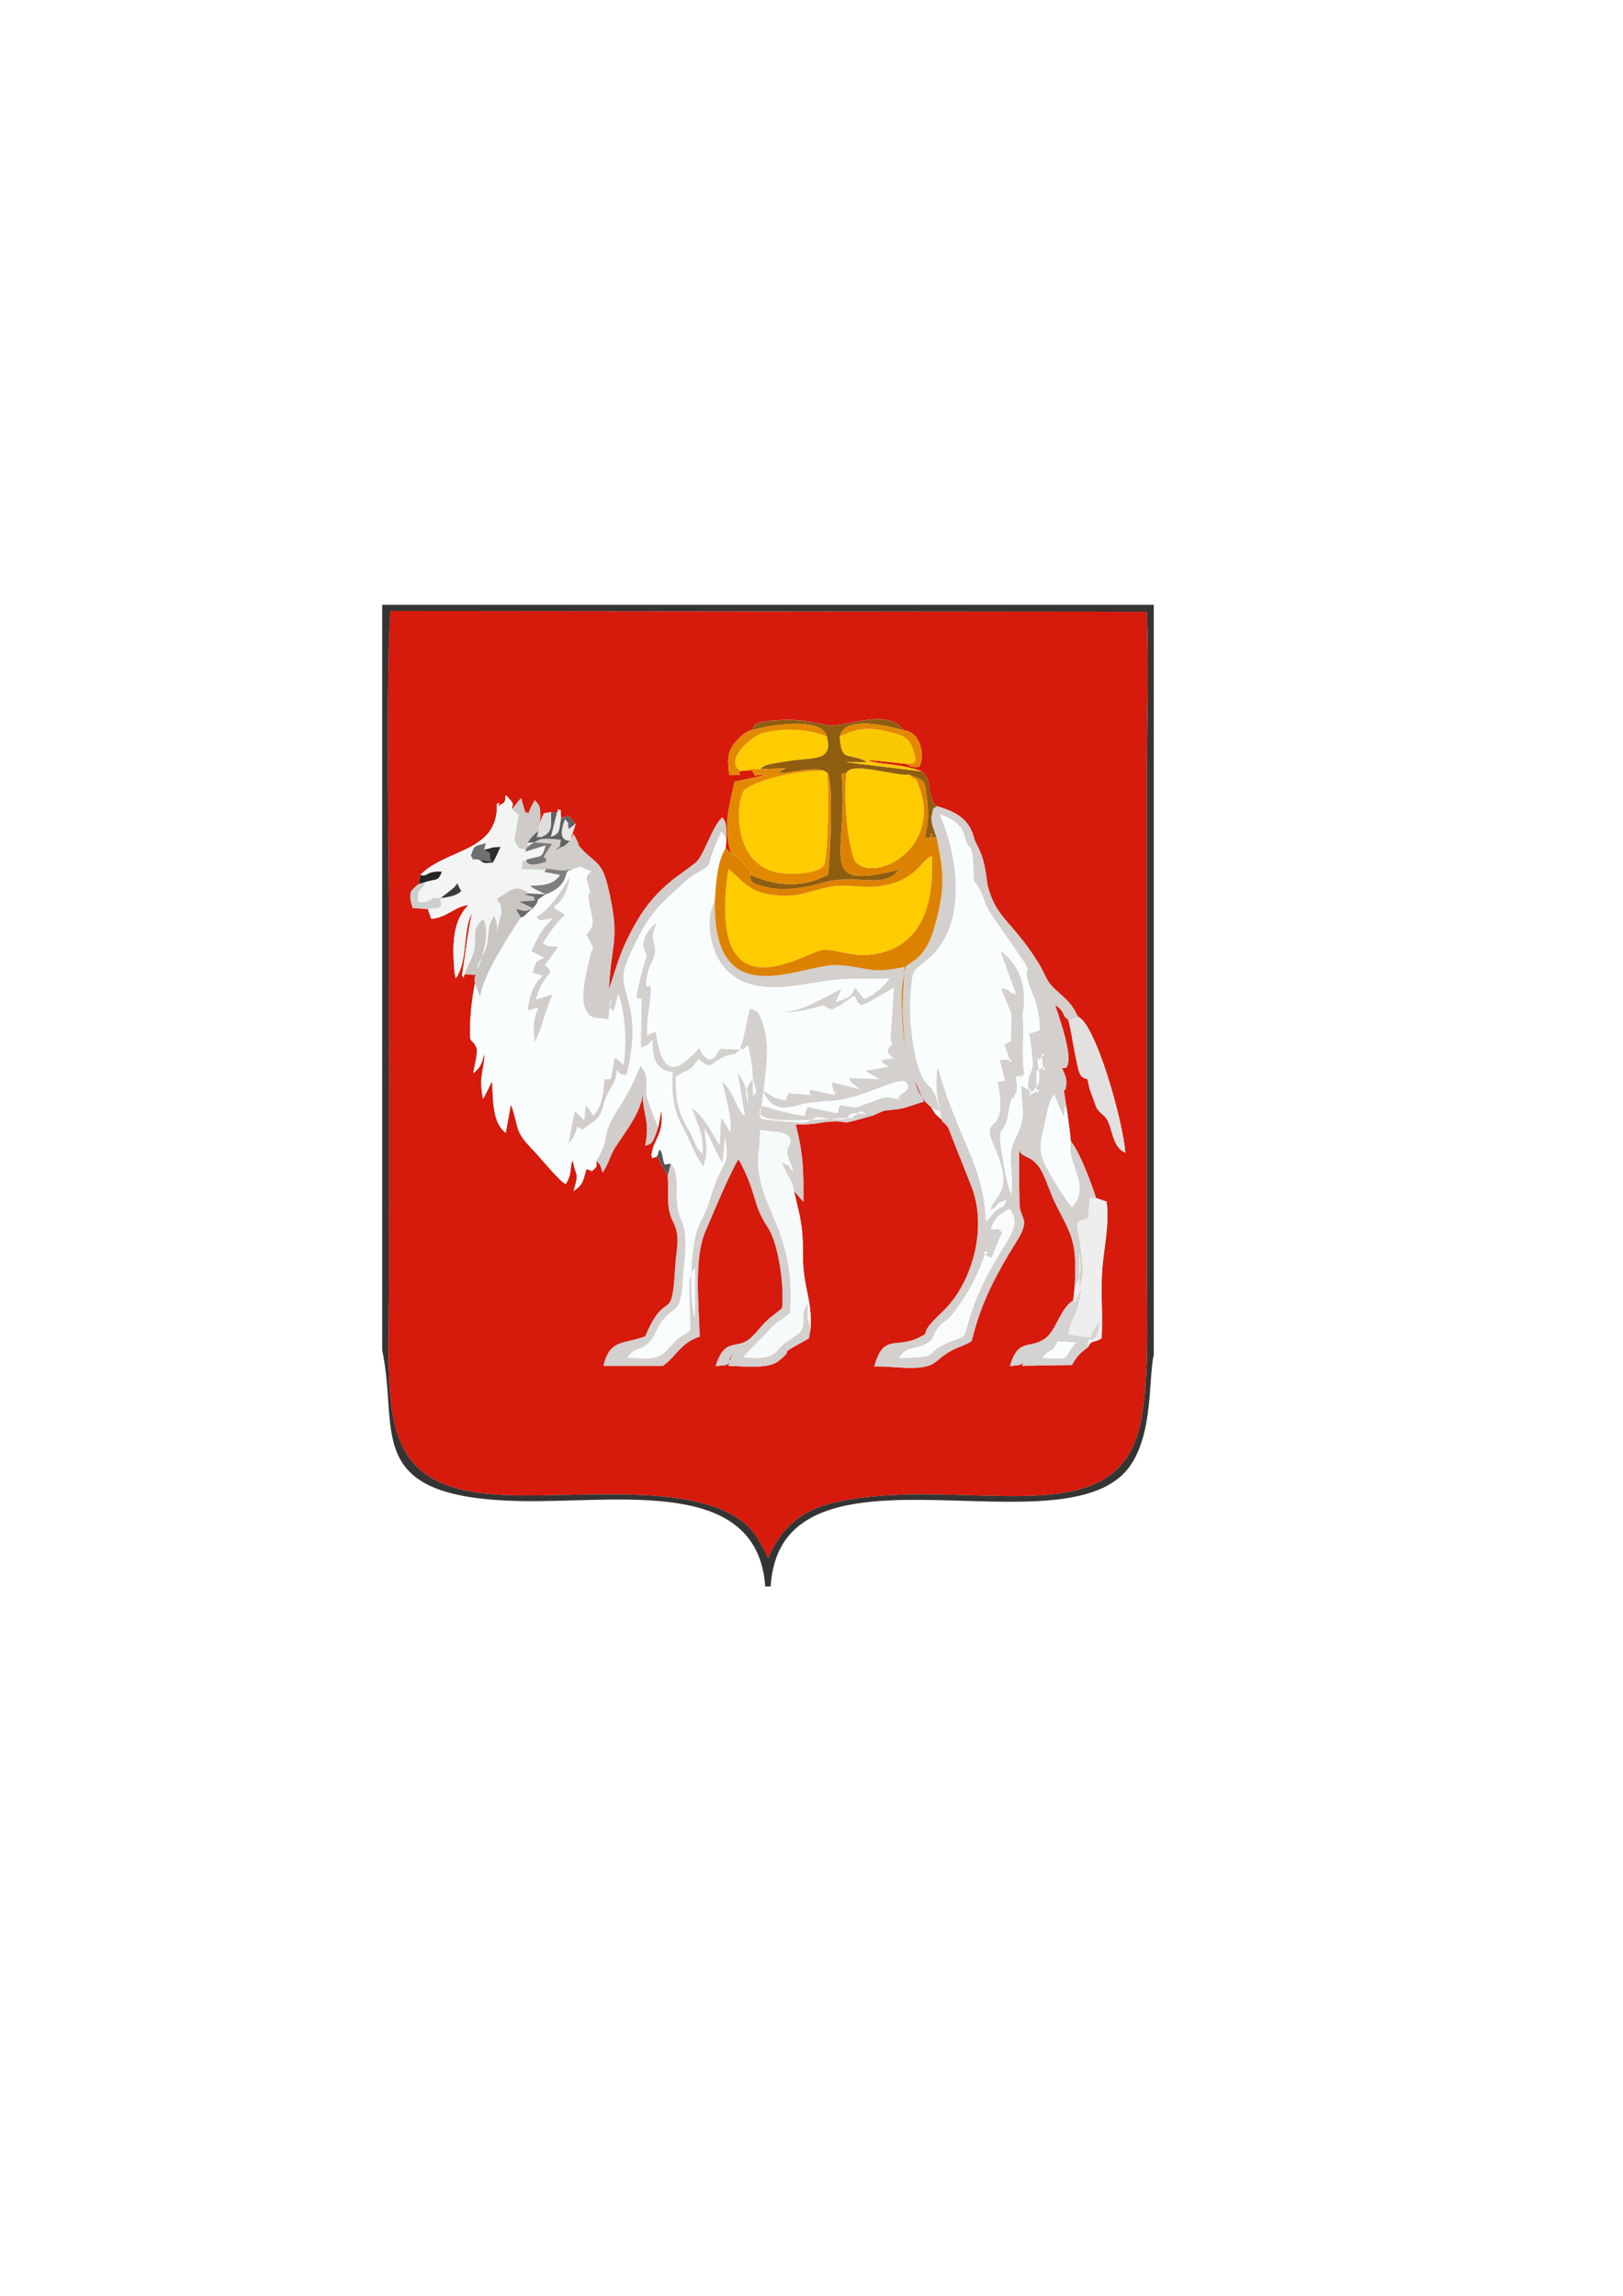 <?xml version="1.0" encoding="UTF-8"?>
<!DOCTYPE svg PUBLIC "-//W3C//DTD SVG 1.1//EN" "http://www.w3.org/Graphics/SVG/1.1/DTD/svg11.dtd">
<!-- Creator: CorelDRAW X5 -->
<svg xmlns="http://www.w3.org/2000/svg" xml:space="preserve" width="210mm" height="297mm" style="shape-rendering:geometricPrecision; text-rendering:geometricPrecision; image-rendering:optimizeQuality; fill-rule:evenodd; clip-rule:evenodd"
viewBox="0 0 210 297"
 xmlns:xlink="http://www.w3.org/1999/xlink">
 <defs>
  <style type="text/css">
   <![CDATA[
    .fil26 {fill:#262322}
    .fil27 {fill:#2D2D2C}
    .fil3 {fill:#343433}
    .fil30 {fill:#3B3B3B}
    .fil29 {fill:#555655}
    .fil18 {fill:#626161}
    .fil24 {fill:#6B6C6B}
    .fil23 {fill:#6F6F6F}
    .fil21 {fill:#787877}
    .fil20 {fill:#7F7F7E}
    .fil9 {fill:#8E5D10}
    .fil14 {fill:#C9C5C1}
    .fil19 {fill:#CDCFCF}
    .fil17 {fill:#CECBC8}
    .fil6 {fill:#D1CDCA}
    .fil2 {fill:#D3D0CD}
    .fil16 {fill:#D5D3D1}
    .fil0 {fill:#D61A0C}
    .fil5 {fill:#DD8200}
    .fil22 {fill:#DFDEDC}
    .fil12 {fill:#E2E1DF}
    .fil11 {fill:#E38900}
    .fil25 {fill:#E8E8E7}
    .fil28 {fill:#EAEBEA}
    .fil10 {fill:#EDEEED}
    .fil7 {fill:#F2F5F4}
    .fil8 {fill:#F7FAFA}
    .fil15 {fill:#F9C801}
    .fil1 {fill:#F9FDFD}
    .fil13 {fill:#FAFCFC}
    .fil4 {fill:#FECC00}
   ]]>
  </style>
 </defs>
 <g id="Layer_x0020_1">
  <g id="_490196776">
   <path id="_490196200" class="fil0" d="M119.3 99.796c1.089,0.895 0.763,2.075 1.194,3.293 0.322,0.911 0.173,0.675 0.727,1.192 2.668,0.803 4.173,1.734 4.815,4.124 0.013,0.048 0.026,0.151 0.039,0.197l0.538 1.123c0.988,1.983 1.029,4.282 1.181,4.863 1.119,4.265 2.986,4.354 6.432,9.771 1.179,1.854 0.968,2.371 2.323,3.65 1.2,1.132 2.148,1.732 2.899,3.499 2.329,0.859 5.896,13.707 6.148,17.607 -1.749,-0.738 -1.608,-3.214 -2.467,-4.465 -0.046,-0.066 -0.117,-0.143 -0.167,-0.203l-0.382 -0.329c-0.889,-0.85 -0.673,-0.824 -1.286,-2.415 -0.031,-0.08 -0.075,-0.165 -0.105,-0.246 -0.235,-0.637 -0.317,-1.083 -0.469,-1.834 -1.026,-0.318 -1.037,-0.449 -1.554,-2.953 -0.34,-1.647 -0.541,-3.179 -0.946,-4.806 -0.807,-0.322 -0.317,-1.029 -1.702,-1.841 0.542,1.597 1.722,5.008 1.722,6.824 -0,1.669 -0.519,1.19 -0.814,1.365 0.412,0.95 0.636,1.296 0.499,2.372 -0.167,1.316 -0.54,-1.127 0.051,2.553 0.103,0.462 0.584,4.295 0.589,4.558 1.063,1.076 2.889,6.056 3.248,7.283l1.367 0.472c0.389,2.781 -0.314,5.811 -0.545,8.566 -0.26,3.096 0.088,5.982 -0.104,9.12 -1.022,0.631 -1.381,0.211 -1.716,1.111 -0.984,0.772 -1.367,0.987 -2.115,2.337l-6.457 0.104 0.67 -1.72c-0.737,1.65 -0.242,1.575 -2.239,1.746 1.116,-3.696 2.514,-2.122 4.527,-3.529 1.468,-1.026 1.965,-3.915 3.667,-4.958l0.194 -1.828c0.267,-5.645 -0.232,-6.294 -2.336,-10.366 -0.755,-1.461 -1.253,-3.15 -1.902,-4.436 -1.194,-2.369 -2.929,-1.716 -2.932,-2.989 -0.058,0.648 -0.021,7.216 0.047,7.577 0.278,1.479 0.991,1.588 0.221,3.282 -0.288,0.635 -1.194,2.027 -1.594,2.699 -2.095,3.525 -3.787,6.892 -4.841,11.323 -0.859,0.562 -1.769,0.768 -2.703,1.278 -1.037,0.567 -1.679,1.281 -2.268,1.631 -1.803,1.069 -5.379,0.264 -7.628,0.374 1.186,-4.314 2.787,-2.264 5.751,-3.718 1.942,-0.953 -0.537,0.008 3.023,-3.306 3.676,-3.422 5.958,-10.518 3.852,-16.122l-3.091 -7.817c-0.062,-0.083 -0.275,-0.298 -0.341,-0.378 -0.458,-0.546 -0.088,0.127 -0.538,-0.655 -0.927,-0.736 -0.767,-0.765 -1.294,-1.537 -1.236,-1.026 -1.811,-2.062 -2.124,-3.528l1.171 2.805c-1.402,0.381 -2.133,0.821 -3.706,1.01 -1.7,0.204 -1.17,0.038 -2.543,0.633 -0.087,0.038 -0.168,0.089 -0.257,0.125l-1.666 0.463c-2.872,0.825 -1.293,0.236 -3.714,0.338 -1.618,0.068 -2.14,0.449 -4.696,0.375 1.023,4.064 0.996,5.883 1.002,10.021l-1.126 -1.308c-0.352,-0.563 -0.416,-0.548 -0.254,-0.9 0.633,3.301 1.361,4.629 1.314,8.928 -0.046,4.329 1.178,5.627 1.004,9.599l-0.235 1.341c-4.905,2.708 -1.327,0.87 -3.938,2.933 -1.402,1.108 -4.641,0.618 -6.451,0.631 0.22,-1.2 0.036,-0.8 0.599,-1.679 -0.775,1.639 -0.247,1.534 -2.275,1.694 1.181,-3.692 2.553,-2.157 4.279,-3.418 0.663,-0.484 1.383,-1.476 2.071,-2.174 0.883,-0.893 1.259,-1.047 2.237,-1.874 0.338,-2.656 -0.409,-8.314 -1.808,-10.428 -2.129,-3.218 -1.327,-4.351 -3.815,-8.875 -1.135,1.76 -3.583,7.694 -4.355,9.519 -1.435,3.39 -0.767,9.662 -0.677,13.441 -2.42,0.766 -2.928,2.442 -4.743,3.78l-7.691 0.001c0.809,-3.487 2.543,-2.75 5.389,-3.8 2.786,-6.581 3.456,-1.176 3.883,-8.989 0.129,-2.352 0.758,-3.831 -0.273,-5.855 -0.958,-1.879 -0.52,-3.568 -0.697,-5.984l-1.395 -2.463c-1.067,0.466 -0.445,0.038 -0.719,-0.102 0.341,-2.472 1.587,-2.406 1.303,-5.884l-0.412 2.153c-0.826,2.66 -1.031,2.102 -1.683,2.473 0.65,-3.356 -0.313,-3.864 -0.374,-7.111 0.253,2.445 -2.791,6.008 -3.706,7.627 -0.484,0.857 -0.871,2.215 -1.449,2.928 -0.334,-1.158 -0.248,-0.956 -0.811,-1.519 -0.006,0.467 0.283,0.633 -0.358,1.151 -0.703,0.568 0.132,0.126 -0.614,0.023l-0.313 -0.078c-0.423,1.448 -0.351,1.925 -1.65,2.818 0.785,-2.646 0.299,-1.654 -0.118,-4.03 -0.439,1.04 -0.02,1.709 -0.89,3.114 -0.561,-0.059 -3.532,-3.671 -4.115,-4.267 -2.626,-2.682 -1.778,-2.563 -2.983,-6.056l-0.669 3.705c-1.686,-1.243 -1.657,-4.064 -1.755,-6.682l-1.18 2.309c-0.594,-3.027 0.122,-3.514 0.218,-6.003 -0.342,1.129 -0.399,1.837 -1.496,2.676 0.708,-3.412 0.559,-3.08 0.117,-3.849 -0.203,-0.352 -0.526,-0.196 -0.535,-1.188 -0.018,-2.059 0.237,-4.67 0.656,-6.604 -0.326,-1.678 1.11,-0.856 -1.34,-1.193 -0.278,0.759 0.022,0.512 -0.347,0.202 0.446,-2.785 0.689,-5.353 1.292,-8.104 -1.249,2.329 -0.475,6.147 -2.099,8.454l-0.166 -0.763c-0.294,-3.648 -0.266,-6.61 1.812,-8.741 -1.937,0.285 -2.676,1.586 -4.821,1.808l-0.431 -1.269 -1.978 -0.149c-0.574,-2.033 -0.352,-2.117 0.799,-3.098l0.2 -1.171c3.331,-3.418 10.161,-2.928 9.903,-9.194 1.084,-0.433 -0.834,0.86 0.721,-0.011 0.835,-0.468 -0.107,-1.783 0.915,-0.606 0.651,0.75 0.34,0.59 0.326,1.315l0.992 -1.238c0.037,-0.046 0.11,-0.146 0.175,-0.21l0.61 2.047c0.028,-0.067 0.135,-0.305 0.172,-0.243 0.297,0.495 0.05,0.081 0.86,-1.28 0.036,-0.06 0.086,-0.174 0.142,-0.253 0.617,0.811 0.636,0.543 0.712,1.875 0.035,0.617 -0.144,1.45 -0.237,2.075 0.125,-0.716 0.142,-0.915 0.359,-1.487 0.09,-0.239 0.226,-0.54 0.342,-0.764l0.933 -0.15 0.77 0.046c0.309,-0.425 -0.316,-0.484 0.46,-0.294l0.062 1.038 0.873 -0.314c0.001,-0.074 0.095,-0.065 0.131,0.072l0.886 0.948 -0.722 2.198 0.439 -0.87 0.465 0.911c0.739,1.615 -0.82,-0.699 0.385,0.807 0.043,0.053 0.2,0.227 0.26,0.29 0.04,0.042 0.115,0.13 0.16,0.174 0.046,0.047 0.122,0.131 0.172,0.178 0.051,0.048 0.13,0.123 0.184,0.171 1.804,1.594 2.258,1.558 3.075,5.424 1.257,5.951 0.172,6.038 -0.129,12.181 0.827,-2.414 1.293,-4.333 2.458,-6.677 1.78,-3.58 3.324,-5.562 6.068,-7.729l2.642 -1.943c1.154,-0.933 2.14,-4.671 3.499,-5.932 0.639,0.778 0.459,1.051 0.54,2.763l-0.089 1.213 0.716 0.783c-1.101,-3.415 -0.292,-6.074 0.431,-9.37l4.091 -0.87c-2.328,-0.067 -0.787,0.567 -2.065,-0.757l1.249 0.011 -2.495 0.23c-0.8,0.546 1.162,0.51 -1.474,0.505 -0.148,-1.687 -0.378,-2.657 0.618,-3.997 0.678,-0.914 1.671,-1.696 2.325,-1.788 0.276,-0.556 0.251,-0.961 2.084,-1.175 3.33,-0.388 4.884,-0.041 7.8,0.555 1.872,0.383 7.689,-2.404 9.721,0.62 2.447,0.318 2.729,3.52 2.041,4.744 -1.06,0.069 -1.033,-0.008 -1.678,-0.39l-5.072 -0.518c0.081,0.05 0.199,0.088 0.264,0.108 0.066,0.021 0.189,0.075 0.272,0.099 1.554,0.429 3.684,0.275 6.568,1.288zm-19.922 101.761c2.553,-5.87 6.668,-7.234 13.21,-7.923 15.15,-1.598 31.199,3.951 34.693,-8.378 1.49,-5.258 1.115,-14.544 1.114,-20.232l0 -64.558c0,-6.908 0.3,-14.512 -0.031,-21.331l-97.858 -0.097c-0.594,8.719 -0.17,32.36 -0.17,42.595 0,14.346 0.026,28.694 -0.002,43.039 -0.035,18.003 -1.87,27.797 14.28,28.702 8.716,0.488 22.287,-1.41 29.634,2.339 2.768,1.412 3.642,2.763 5.128,5.845z"/>
   <path id="_429555584" class="fil1" d="M69.405 118.595c1.445,-0.612 3.385,-3.421 4.274,-5.08 -0.165,1.576 -0.93,3.164 -2.043,3.787 0.688,0.812 0.988,0.481 1.418,1.123 -0.888,0.656 -1.943,2.241 -2.8,3.561 0.765,0.721 0.882,0.295 1.943,0.544l-1.675 2.291c0.055,0.212 0.059,-0.04 0.368,0.394 0.455,0.639 0.139,-0.449 0.307,0.568 -0.864,1.113 -1.377,1.763 -1.863,3.539l2.2 -0.697c-0.957,1.886 -1.44,4.502 -2.324,6.164 -0.232,-1.76 -0.267,-2.842 0.481,-4.459l-1.404 0.371c0.212,-1.912 0.821,-3.627 1.991,-4.483l-1.359 -0.353c0.369,-1.312 0.285,-1.473 1.512,-1.947l-1.688 -0.875c1.057,-2.242 1.468,-2.935 2.818,-4.263 -2.281,0.391 -1.545,0.314 -2.157,-0.184zm4.885 -6.242c-1.055,0.432 -0.789,0.185 -1.06,0.869l-0.192 0.539c-0.499,1.044 -1.389,1.551 -2.431,1.936 -1.741,1.078 -0.557,0.545 -1.51,1.625 -0.31,0.352 -0.512,0.478 -0.906,0.82 -0.669,0.579 0.101,0.165 -0.811,0.565 -1.448,2.154 -4.906,7.475 -5.254,10.201 -0.058,-0.097 -0.101,-0.234 -0.133,-0.312 -0.03,-0.074 -0.09,-0.212 -0.125,-0.299l-0.401 -1.09c-0.42,1.934 -0.675,4.546 -0.656,6.604 0.009,0.992 0.332,0.836 0.535,1.188 0.442,0.769 0.591,0.438 -0.117,3.849 1.097,-0.839 1.154,-1.547 1.496,-2.676 -0.096,2.49 -0.812,2.976 -0.218,6.003l1.18 -2.309c0.098,2.619 0.069,5.439 1.755,6.682l0.669 -3.705c1.205,3.493 0.358,3.374 2.983,6.056 0.583,0.596 3.554,4.207 4.115,4.267 0.87,-1.406 0.451,-2.074 0.89,-3.114 0.417,2.376 0.902,1.384 0.118,4.03 1.299,-0.893 1.226,-1.37 1.65,-2.818l0.313 0.078c0.746,0.103 -0.089,0.545 0.614,-0.023 0.641,-0.518 0.352,-0.684 0.358,-1.151 1.871,-2.947 0.544,-3.121 2.603,-6.338 2.699,-4.215 2.524,-4.93 3.144,-5.929 1.247,1.674 0.476,2.099 0.799,4.113l1.075 2.913c0.038,0.093 0.085,0.194 0.121,0.279 0.037,0.087 0.104,0.21 0.136,0.281 0.033,0.072 0.085,0.195 0.143,0.283l0.412 -2.153c0.283,3.477 -0.963,3.412 -1.303,5.884 0.274,0.14 -0.348,0.568 0.719,0.102 0.277,-0.464 0.073,-0.561 0.396,-0.884 0.445,0.741 0.267,1.253 0.621,1.933l0.774 -0.117c1.473,1.651 0.127,4.673 1.326,7.241 1.051,2.25 0.388,5.077 0.24,7.627 -0.274,4.73 -0.976,3.218 -2.846,5.694 -0.619,0.819 -0.752,1.863 -1.604,2.644 -1.223,1.123 -1.744,0.412 -2.755,1.91 2.27,0.035 3.551,0.469 4.951,-0.784l1.361 -1.461c0.713,-0.667 0.887,-0.508 1.869,-1.328l-0.153 -6.01c0.053,-0.486 0.053,-0.6 0.218,-1.063 0.308,-0.865 0.118,-0.471 0.553,-1.014l-0.044 6.414c-0.552,-0.69 -0.906,-9.179 0.679,-12.203 1.181,-2.252 1.109,-2.783 1.944,-5.059 0.994,-2.71 1.938,-2.436 1.276,-6.152l-0.326 3.4c-0.649,-0.735 -1.578,-3.351 -2.362,-4.463 0.191,2.072 0.568,2.779 -0.116,4.955 -0.9,-1.086 -1.891,-3.682 -2.757,-5.273 -1.184,-2.174 -1.323,-4.236 -1.224,-6.907 -2.209,-0.275 -2.607,-1.812 -2.6,-4.199 -1.09,1.058 -0.121,0.505 -1.496,0.994l0.083 -6.115c-0.469,-0.721 0.542,0.18 -0.16,-0.127l-0.5 -0.216c0.13,-1.544 1.291,-5.199 1.296,-5.458 0.011,-0.51 -1.488,-1.676 1.263,-4.238 -0.453,1.621 -0.615,1.468 -0.27,2.733 0.506,1.857 -0.634,2.229 -0.989,4.494 -0.409,2.609 0.937,-0.885 0.455,2.794 -0.203,1.554 -0.45,2.983 -0.367,4.615 0.046,-0.015 0.511,-0.348 1.098,-0.468 0.867,5.995 2.724,5.148 5.235,2.514l0.453 -0.438c0.279,0.888 0.502,1.083 1.258,1.544 1.133,-0.559 0.481,-0.226 1.411,-1.445l2.51 0.081c0.78,-1.921 0.819,-3.739 1.371,-5.285 0.844,0.395 1.17,0.155 1.794,2.552 0.726,2.787 0.178,5.354 -0.062,8.022l-0.399 2.759c-0.067,1.084 -0.399,0.744 0.077,0.396 0.97,1.301 9.434,0.429 11.226,0.402 1.952,-0.029 -0.745,0.483 1.011,-0.38 0.536,-0.263 0.269,-0.839 1.348,-0.09 -0.381,-0.039 -1.373,-0.168 -1.708,-0.084 -1.522,0.381 0.122,-0.193 -0.495,0.285 -0.036,0.028 -0.114,0.116 -0.144,0.143 -0.033,0.029 -0.121,0.132 -0.147,0.158 -0.407,0.4 -2.829,-0.004 -3.216,-0.063 -0.202,-0.03 -0.653,-0.09 -0.717,-0.071l-0.279 0.167c-1.037,0.704 -1.646,0.596 -4.015,0.384 -3.775,-0.338 -2.617,-0.143 -3.128,-1.206 0.519,-0.991 -0.406,-0.97 2.819,-0.099 0.793,0.214 2.288,0.506 3.092,0.613l0.036 -0.338c0.014,-0.045 0.055,-0.173 0.072,-0.223l0.244 -0.581 3.785 0.779c1.032,-0.976 -0.367,0.512 0.448,-1.038 0.522,0.091 1.647,0.312 2.168,0.278l3.232 -1.192c0.968,-0.217 1.383,0.03 2.361,0.207 0.251,-0.691 -0.993,0.735 0.01,-0.623 0.124,-0.168 1.669,-0.688 0.697,-1.661 -0.816,-0.816 -5.795,2.247 -9.525,2.412 -1.406,0.062 -1.511,0.163 -2.828,0.249 -1.78,0.116 -4.602,2.074 -6.121,-1.54 1.425,0.724 1.186,0.994 2.951,1.242l0.353 -0.915 2.825 0.226c0.088,-0.738 -0.33,0.421 -0.003,-0.676l3.155 0.663c0.594,-1.441 0.158,0.755 -0.245,-0.948 -0.011,-0.046 -0.034,-0.164 -0.043,-0.207l-0.044 -0.451 3.513 0.859c-0.85,-0.941 -1.024,-0.52 -1.284,-1.443l3.95 0.177 -1.887 -1.087 3.257 -0.56c-0.063,-0.039 0.25,0.34 -0.487,-0.156 -1.029,-0.694 -0.346,-0.214 -0.648,-0.671l1.536 -0.242c-1.332,-0.987 -0.401,-1.546 -0.4,-1.547 0.484,-1.094 0.167,0.555 0.121,-0.605 -0.002,-0.045 -0.037,-0.149 -0.04,-0.198l-0.046 -0.467 0.423 -6.338c-1.579,0.861 -2.33,1.438 -4.128,2.277 -1.138,-0.573 -0.125,-0.045 -1.023,-1.228 -0.659,0.411 -1.281,0.958 -2.127,1.407 -0.722,0.383 -0.567,0.448 -1.195,0.219l-0.622 -0.363c-0.222,-0.037 -3.221,1.081 -5.459,0.846 2.7,0.096 5.639,-2.07 7.729,-2.919l-0.736 1.64c1.321,-0.435 2.06,-0.502 2.497,-1.884l0.628 0.756c0.482,0.563 0.161,0.388 0.66,0.729 1.384,-0.643 2.553,-1.651 3.206,-2.679 -3.355,0.178 -4.918,-0.165 -8.526,0.37 -3.834,0.568 -10.645,2.407 -13.648,-2.921 -1.098,-1.948 -1.61,-5.449 -0.434,-7.387 0.125,-2.178 0.302,-5.208 1.414,-6.901l0.089 -1.213 -0.629 -0.922c-2.646,5.333 -0.404,3.718 -3.439,5.497 -0.675,0.395 -1.082,0.784 -1.591,1.249 -2.215,2.022 -3.768,3.239 -5.377,6.23 -0.721,1.339 -1.401,2.656 -1.936,4.073 -1.5,3.966 2.382,4.777 0.056,14.41 -0.673,0.128 -1.025,-0.331 -1.044,-0.398 -0.036,-0.121 -0.129,-0.15 -0.203,-0.215 -0.178,0.945 -0.154,1.25 -0.65,2.045 -1.819,2.916 -0.538,3.491 -2.991,5.05 -1.253,0.796 -0.291,0.716 -1.494,0.228 -0.248,1.134 -0.637,1.545 -1.123,2.165l0.808 -4.184c0.095,0.157 0.989,0.965 1.228,1.185l0.202 -1.973 0.954 1.402c1.207,-1.326 1.266,-2.744 1.446,-4.724l0.829 -0.003 0.495 -2.771c0.958,0.518 0.288,0.245 1.146,0.924 0.455,-2.764 0.233,-6.686 -0.668,-9.267l-0.632 2.328c-0.309,-0.398 -0.766,-0.441 -0.296,-1.567 -0.107,1.171 -0.33,1.26 -0.353,2.594 -1.729,-0.323 -2.339,0.167 -3.045,-1.548 -0.627,-1.523 0.316,-5.087 0.722,-6.787 0.294,-1.23 0.701,-0.282 -0.509,-2.599l0.309 -0.442c0.035,-0.052 0.109,-0.152 0.144,-0.209 0.048,-0.079 0.201,-0.305 0.234,-0.383 0.294,-0.679 -0.185,-2.133 -0.36,-3.167 -0.113,-0.67 -0.083,-0.387 -0.077,-0.708l0.065 -0.373c0.068,-0.681 0.489,1.051 -0.052,-1.009 -0.221,-0.842 -0.341,-0.906 -0.174,-1.343l0.527 -0.627c-2.146,-0.558 -0.63,-0.698 -2.223,-0.311z"/>
   <path id="_490195048" class="fil2" d="M116.318 175.695c0.934,-1.661 2.117,-0.998 3.609,-1.898 1.091,-0.659 0.608,-0.857 1.341,-1.878 0.558,-0.778 1.091,-0.959 1.639,-1.526 0.686,-0.709 1.954,-2.602 2.611,-3.758 0.682,-1.199 1.353,-2.758 1.962,-4.434 1.14,-0.461 -1.446,-0.395 0.789,0.551l1.399 -3.356c-1.201,-0.888 0.057,-0.245 -1.461,-0.37 0.401,-1.366 1.004,-1.896 2.38,-2.635 0.129,0.165 0.247,0.27 0.471,0.739 1.23,2.572 -3.278,5.23 -5.849,14.189 -0.578,2.013 -0.276,1.463 -2.261,2.263 -4.069,1.64 -0.497,1.946 -6.63,2.114zm-20.615 -39.928c0.881,-0.393 -0.172,0.646 1.063,-0.598 0.59,2.542 0.662,3.642 0.662,6.573 0.731,-0.592 0.227,-0.943 -0.004,-2.117 -0.368,0.32 -0.808,1.033 -0.887,1.656 -0.002,0.015 0.184,1.183 0.184,1.476 0.273,-1.3 -0.521,-2.978 -1.293,-4.048l0.96 5.651c-1.05,-0.71 -1.48,-3.168 -2.914,-4.457 0.332,2.166 1.25,4.367 1.013,6.542l-1.19 -1.931 -0.183 3.609c-1.018,-1.463 -1.9,-3.667 -3.558,-4.755 0.718,2.473 1.438,2.889 1.353,5.921 -0.73,-0.702 -0.746,-0.935 -1.321,-2.187 -0.411,-0.895 -0.629,-1.177 -1.09,-2.072 -0.981,-1.903 -1.076,-3.544 -1.048,-5.76l0.743 -0.412c1.508,-0.764 1.274,-0.631 2.015,-1.624 0.038,-0.051 0.106,-0.157 0.161,-0.234 1.383,1.017 1.115,1.146 2.472,0.202 1.754,-1.221 2.122,-0.32 2.86,-1.435zm25.487 -27.349c0.659,3.135 1.146,5.592 0.253,9.434 -0.639,2.746 -1.305,5.193 -3.296,6.508l-0.916 0.63c-1.042,3.594 -0.401,7.162 -0.174,10.966 -0.198,-6.977 -0.514,-2.205 -0.001,-10.872 -4.751,0.992 -4.602,0 -8.684,-0.234 -4.523,-0.259 -16.107,6.742 -15.882,-8.231 -1.176,1.939 -0.664,5.439 0.434,7.387 3.002,5.328 9.814,3.489 13.648,2.921 3.608,-0.535 5.171,-0.192 8.526,-0.37 -0.653,1.028 -1.823,2.036 -3.206,2.679 -0.499,-0.341 -0.178,-0.166 -0.66,-0.729l-0.628 -0.756c-0.436,1.382 -1.176,1.449 -2.497,1.884l0.736 -1.64c-2.09,0.849 -5.029,3.015 -7.729,2.919 2.238,0.234 5.238,-0.883 5.459,-0.846l0.622 0.363c0.628,0.228 0.473,0.164 1.195,-0.219 0.846,-0.449 1.468,-0.996 2.127,-1.407 0.898,1.183 -0.115,0.655 1.023,1.228 1.798,-0.838 2.548,-1.416 4.128,-2.277l-0.423 6.338 0.046 0.467c0.003,0.05 0.038,0.153 0.04,0.198 0.046,1.161 0.363,-0.488 -0.121,0.605 -0,0.001 -0.931,0.56 0.4,1.547l-1.536 0.242c0.302,0.457 -0.381,-0.023 0.648,0.671 0.737,0.496 0.423,0.118 0.487,0.156l-3.257 0.56 1.887 1.087 -3.95 -0.177c0.26,0.923 0.434,0.503 1.284,1.443l-3.513 -0.859 0.044 0.451c0.009,0.043 0.032,0.161 0.043,0.207 0.404,1.703 0.839,-0.493 0.245,0.948l-3.155 -0.663c-0.327,1.097 0.091,-0.062 0.003,0.676l-2.825 -0.226 -0.353 0.915c-1.764,-0.248 -1.526,-0.518 -2.951,-1.242 1.519,3.614 4.341,1.656 6.121,1.54 1.317,-0.086 1.422,-0.186 2.828,-0.249 3.73,-0.165 8.709,-3.228 9.525,-2.412 0.973,0.972 -0.573,1.493 -0.697,1.661 -1.003,1.358 0.241,-0.069 -0.01,0.623 -0.978,-0.177 -1.393,-0.425 -2.361,-0.207l-3.232 1.192c-0.52,0.034 -1.646,-0.188 -2.168,-0.278 -0.815,1.55 0.583,0.062 -0.448,1.038l-3.785 -0.779 -0.244 0.581c-0.017,0.05 -0.058,0.178 -0.072,0.223l-0.036 0.338c-0.804,-0.106 -2.299,-0.399 -3.092,-0.613 -3.225,-0.871 -2.3,-0.892 -2.819,0.099 0.51,1.063 -0.647,0.868 3.128,1.206 2.37,0.212 2.978,0.32 4.015,-0.384l0.279 -0.167c0.064,-0.019 0.515,0.041 0.717,0.071 0.388,0.058 2.809,0.463 3.216,0.063 0.026,-0.026 0.115,-0.128 0.147,-0.158 0.031,-0.028 0.109,-0.116 0.144,-0.143 0.618,-0.478 -1.026,0.096 0.495,-0.285 0.335,-0.084 1.327,0.045 1.708,0.084 -1.079,-0.75 -0.812,-0.174 -1.348,0.09 -1.756,0.863 0.941,0.351 -1.011,0.38 -1.792,0.027 -10.256,0.899 -11.226,-0.402 -0.476,0.348 -0.144,0.688 -0.077,-0.396l0.399 -2.759c0.241,-2.668 0.788,-5.235 0.062,-8.022 -0.624,-2.397 -0.95,-2.157 -1.794,-2.552 -0.551,1.546 -0.591,3.364 -1.371,5.285l-2.51 -0.081c-0.93,1.219 -0.278,0.886 -1.411,1.445 -0.756,-0.461 -0.979,-0.656 -1.258,-1.544l-0.453 0.438c-2.511,2.634 -4.367,3.481 -5.235,-2.514 -0.587,0.12 -1.052,0.453 -1.098,0.468 -0.083,-1.633 0.164,-3.061 0.367,-4.615 0.481,-3.679 -0.864,-0.185 -0.455,-2.794 0.355,-2.264 1.496,-2.637 0.989,-4.494 -0.345,-1.265 -0.183,-1.112 0.27,-2.733 -2.751,2.563 -1.252,3.728 -1.263,4.238 -0.006,0.26 -1.166,3.914 -1.296,5.458l0.5 0.216c0.702,0.307 -0.308,-0.595 0.16,0.127l-0.083 6.115c1.375,-0.489 0.406,0.064 1.496,-0.994 -0.007,2.387 0.391,3.924 2.6,4.199 -0.1,2.671 0.04,4.733 1.224,6.907 0.867,1.591 1.857,4.187 2.757,5.273 0.684,-2.176 0.306,-2.882 0.116,-4.955 0.784,1.113 1.713,3.728 2.362,4.463l0.326 -3.4c0.661,3.716 -0.282,3.442 -1.276,6.152 -0.835,2.275 -0.763,2.807 -1.944,5.059 -1.586,3.024 -1.231,11.513 -0.679,12.203l0.044 -6.414c-0.435,0.544 -0.245,0.15 -0.553,1.014 -0.165,0.463 -0.166,0.577 -0.218,1.063l0.153 6.01c-0.981,0.819 -1.155,0.66 -1.869,1.328l-1.361 1.461c-1.4,1.253 -2.681,0.819 -4.951,0.784 1.011,-1.498 1.532,-0.787 2.755,-1.91 0.852,-0.782 0.986,-1.826 1.604,-2.644 1.87,-2.475 2.572,-0.964 2.846,-5.694 0.148,-2.55 0.81,-5.377 -0.24,-7.627 -1.199,-2.568 0.146,-5.59 -1.326,-7.241l-0.396 1.531c0.176,2.416 -0.261,4.105 0.697,5.984 1.032,2.023 0.402,3.503 0.273,5.855 -0.427,7.813 -1.097,2.407 -3.883,8.989 -2.846,1.051 -4.58,0.314 -5.389,3.8l7.691 -0.001c1.815,-1.337 2.324,-3.013 4.743,-3.78 -0.09,-3.779 -0.758,-10.051 0.677,-13.441 0.772,-1.825 3.22,-7.759 4.355,-9.519 2.489,4.525 1.686,5.657 3.815,8.875 1.399,2.114 2.146,7.772 1.808,10.428 -0.978,0.827 -1.355,0.981 -2.237,1.874 -0.689,0.697 -1.408,1.689 -2.071,2.174 -1.725,1.261 -3.098,-0.274 -4.279,3.418 2.028,-0.16 1.5,-0.055 2.275,-1.694 -0.563,0.879 -0.379,0.479 -0.599,1.679 1.81,-0.013 5.049,0.477 6.451,-0.631 2.611,-2.064 -0.968,-0.226 3.938,-2.933l0.235 -1.341 -0.366 -1.134c-0.066,-0.508 -0.018,-1.494 -0.017,-2.022 -1.279,1.65 0.235,2.968 -1.478,4.076 -3.186,2.06 -2.076,2.114 -3.369,2.663 -1.047,0.445 -2.387,0.288 -3.549,0.187l2.9 -2.97c1.848,-2.035 1.665,-1.468 3.209,-2.712 0.699,-8.956 -2.787,-12.519 -3.824,-17.088 -0.66,-2.909 -0.077,-3.839 -0.036,-6.644 1.741,0.355 4.2,0.064 3.901,1.718l-0.267 0.493c-0.46,1.014 0.282,1.557 0.606,3.273 -0.709,-1.027 -0.284,-0.757 -1.521,-1.269l1.493 2.901c-0.163,0.352 -0.098,0.337 0.254,0.9l1.126 1.308c-0.006,-4.138 0.021,-5.957 -1.002,-10.021 2.556,0.074 3.079,-0.307 4.696,-0.375 2.421,-0.102 0.842,0.487 3.714,-0.338l1.666 -0.463c0.088,-0.036 0.169,-0.087 0.257,-0.125 1.373,-0.595 0.843,-0.429 2.543,-0.633 1.573,-0.189 2.305,-0.63 3.706,-1.01l-1.171 -2.805c0.313,1.466 0.888,2.502 2.124,3.528 0.837,0.527 0.136,0.1 1.129,0.566 -0.75,-3.507 -1.274,-2.823 -2.058,-4.066 -1.377,-2.185 -2.031,-8.14 -1.751,-11.068 0.291,-3.039 0.118,-2.924 2.011,-4.393 5.047,-3.918 4.59,-12.331 1.784,-18.925 1.683,0.521 2.856,1.485 3.183,2.723 0.013,0.049 0.02,0.156 0.033,0.205 0.533,2.023 0.867,0.348 1.085,3.24l0.065 1.66c-0.037,1.098 -0.138,0.362 0.568,1.505 0.914,1.48 0.664,2.118 1.715,3.62l4.459 6.448c0.759,1.878 -0.229,-0.296 0.217,1.926 0.279,1.389 1.686,3.288 1.583,6.594l-0.708 0.259c-2.133,0.596 0.618,-0.507 -0.652,0.094 0.922,5.956 0.206,4.124 -0.078,6.088 -0.186,1.287 -0.058,0.761 0.39,1.615 1.438,-1.265 0.987,-2.165 0.733,-4.528 0.311,-0.02 -0.228,0.777 0.505,0.049 0.634,-0.63 0.223,-0.325 0.117,-0.637 0,4.205 0.875,0.931 -0.258,2.098 -0.027,0.028 -0.186,0.191 -0.209,0.129 -0.025,-0.068 -0.163,0.076 -0.229,0.125l-0.009 2.822c0.01,-0.017 1.139,-0.905 -0.394,-0.015 -0.974,0.566 -0.596,-0.127 -0.334,0.501 -0.455,-1.677 0.137,-0.478 -1.232,-1.442 -0.042,3.387 0.819,3.706 -0.849,7 -1.104,2.18 -0.086,4.158 -0.454,7.054 -0.541,-0.866 -1.697,-7.096 -1.404,-7.862 0.281,-0.733 0.512,-0.658 0.824,-1.666 0.187,-0.602 0.253,-1.552 0.428,-2.125 0.66,-2.155 -0.122,0.277 0.606,-1.136 0.499,-0.97 0.236,-1.167 0.135,-2.425 0.497,-0.163 -0.671,0.255 0.379,-0.056 2.344,-0.693 -1.518,0.882 0.717,-0.297 -0.408,-2.254 0.009,-4.811 -0.217,-7.69 -0.011,-0.133 1.309,-5.233 -2.902,-8.246l2.019 5.619c-1.476,-0.353 -0.151,-0.457 -1.947,-0.788l1.365 3.344 -0.056 3.528 -0.26 0.131c-0.817,0.423 -0.636,0.121 0.132,2.339 -0.597,0.35 1.192,-0.026 -0.442,-0.072 -0.035,-0.001 -0.156,-0.004 -0.192,-0.004l-0.467 0.041c-0.033,-0.085 -0.177,0.005 -0.214,0.022l0.719 2.835c-0.088,-0.077 0.142,-0.154 -0.366,-0.152l-0.612 0.152c1.446,7.581 -2.465,3.878 -0.485,8.276 2.799,6.217 -0.123,6.287 -0.487,8.345 1.393,-0.758 0.513,-0.941 2.106,-1.333 -0.544,1.325 -0.275,0.418 -1.354,1.348 -0.643,0.554 -0.659,0.789 -1.294,1.38 -0.386,-7.618 -3.494,-10.235 -6.224,-19.876 -0.269,0.722 -0.231,2.177 -0.128,3.343 0.113,1.277 0.515,2.395 0.552,3.319 0.45,0.782 0.079,0.109 0.538,0.655 0.067,0.079 0.28,0.295 0.341,0.378l3.091 7.817c2.106,5.603 -0.176,12.7 -3.852,16.122 -3.56,3.314 -1.081,2.353 -3.023,3.306 -2.964,1.454 -4.565,-0.596 -5.751,3.718 2.249,-0.11 5.825,0.695 7.628,-0.374 0.59,-0.35 1.231,-1.064 2.268,-1.631 0.934,-0.51 1.844,-0.716 2.703,-1.278 1.055,-4.431 2.746,-7.798 4.841,-11.323 0.4,-0.672 1.305,-2.064 1.594,-2.699 0.769,-1.694 0.057,-1.803 -0.221,-3.282 -0.068,-0.361 -0.105,-6.929 -0.047,-7.577 0.003,1.273 1.738,0.62 2.932,2.989 0.648,1.287 1.147,2.976 1.902,4.436 2.104,4.072 2.603,4.721 2.336,10.366 1.022,-1.438 0.743,-2.65 0.577,-4.454l0.047 4.745c0.485,-2.275 0.569,-1.599 0.259,-4.476 -0.153,-1.424 -0.446,-2.518 -0.6,-3.894 0.831,-0.865 -0.29,-0.07 0.731,-0.521l0.478 -0.146c0.044,-0.014 0.158,-0.012 0.232,-0.038l0.234 -2.64 0.793 0.003c-0.359,-1.227 -2.185,-6.207 -3.248,-7.283 -0.658,2.833 2.702,5.583 0.135,8.482 -0.941,-1.099 -3.346,-4.887 -3.826,-6.357 -0.479,-1.467 -0.131,-2.578 0.199,-3.986 0.146,-0.626 0.276,-1.337 0.426,-2.006 0.027,-0.121 0.265,-1.052 0.303,-1.153 0.039,-0.101 0.075,-0.188 0.117,-0.284l0.47 -0.84 1.219 2.953c0.022,-0.088 0.043,-0.206 0.065,-0.298 0.259,-1.066 -0.349,-0.433 0.303,-1.068 -0.591,-3.68 -0.217,-1.238 -0.051,-2.553 0.137,-1.076 -0.087,-1.422 -0.499,-2.372 0.295,-0.175 0.814,0.304 0.814,-1.365 0,-1.816 -1.18,-5.227 -1.722,-6.824 1.385,0.813 0.894,1.52 1.702,1.841 0.026,0.008 -0.43,0.624 1.227,-0.356 -0.751,-1.767 -1.699,-2.367 -2.899,-3.499 -1.355,-1.279 -1.144,-1.796 -2.323,-3.65 -3.446,-5.417 -5.313,-5.506 -6.432,-9.771 -0.152,-0.581 -0.193,-2.88 -1.181,-4.863l-0.538 -1.123c-0.013,-0.046 -0.026,-0.149 -0.039,-0.197 -0.642,-2.39 -2.146,-3.321 -4.815,-4.124 -0.789,0.657 -0.36,-0.062 -0.642,1.139 -0.105,0.447 -0.065,0.574 -0.015,0.986 0.048,0.396 0.492,1.59 0.626,2.011z"/>
   <path id="_490195528" class="fil1" d="M120.492 143.241c0.526,0.771 0.366,0.801 1.294,1.537 -0.036,-0.924 -0.439,-2.042 -0.552,-3.319 -0.103,-1.166 -0.141,-2.622 0.128,-3.343 2.731,9.642 5.839,12.258 6.224,19.876 0.634,-0.592 0.651,-0.826 1.294,-1.38 1.079,-0.93 0.81,-0.024 1.354,-1.348 -1.593,0.392 -0.713,0.575 -2.106,1.333 0.364,-2.057 3.286,-2.127 0.487,-8.345 -1.98,-4.397 1.931,-0.695 0.485,-8.276l0.612 -0.152c0.508,-0.002 0.278,0.075 0.366,0.152l-0.719 -2.835c0.036,-0.018 0.18,-0.107 0.214,-0.022l0.467 -0.041c0.036,-0 0.157,0.003 0.192,0.004 1.633,0.046 -0.155,0.422 0.442,0.072 -0.768,-2.218 -0.949,-1.916 -0.132,-2.339l0.26 -0.131 0.056 -3.528 -1.365 -3.344c1.796,0.331 0.471,0.435 1.947,0.788l-2.019 -5.619c4.211,3.013 2.891,8.113 2.902,8.246 0.226,2.879 -0.192,5.436 0.217,7.69 -2.235,1.179 1.628,-0.396 -0.717,0.297 -1.05,0.31 0.118,-0.108 -0.379,0.056 0.102,1.258 0.365,1.455 -0.135,2.425 -0.728,1.413 0.055,-1.019 -0.606,1.136 -0.176,0.573 -0.242,1.523 -0.428,2.125 -0.312,1.008 -0.543,0.933 -0.824,1.666 -0.293,0.767 0.863,6.997 1.404,7.862 0.368,-2.897 -0.65,-4.875 0.454,-7.054 1.669,-3.294 0.807,-3.614 0.849,-7 1.369,0.964 0.777,-0.235 1.232,1.442 -0.262,-0.628 -0.64,0.065 0.334,-0.501 1.533,-0.89 0.404,-0.002 0.394,0.015l0.009 -2.822c0.066,-0.049 0.204,-0.194 0.229,-0.125 0.023,0.062 0.182,-0.1 0.209,-0.129 1.133,-1.167 0.258,2.107 0.258,-2.098 0.106,0.312 0.518,0.006 -0.117,0.637 -0.733,0.729 -0.194,-0.069 -0.505,-0.049 0.254,2.363 0.705,3.263 -0.733,4.528 -0.448,-0.854 -0.577,-0.328 -0.39,-1.615 0.284,-1.964 1,-0.132 0.078,-6.088 1.27,-0.601 -1.48,0.502 0.652,-0.094l0.708 -0.259c0.103,-3.306 -1.304,-5.205 -1.583,-6.594 -0.446,-2.222 0.542,-0.048 -0.217,-1.926l-4.459 -6.448c-1.051,-1.502 -0.801,-2.14 -1.715,-3.62 -0.706,-1.143 -0.606,-0.407 -0.568,-1.505l-0.065 -1.66c-0.218,-2.892 -0.552,-1.217 -1.085,-3.24 -0.013,-0.049 -0.02,-0.156 -0.033,-0.205 -0.326,-1.238 -1.5,-2.201 -3.183,-2.723 2.806,6.594 3.263,15.008 -1.784,18.925 -1.893,1.47 -1.72,1.354 -2.011,4.393 -0.28,2.927 0.374,8.883 1.751,11.068 0.784,1.244 1.307,0.56 2.058,4.066 -0.993,-0.466 -0.293,-0.039 -1.129,-0.566z"/>
   <path id="_490195888" class="fil3" d="M99.379 201.557c-1.487,-3.082 -2.361,-4.433 -5.128,-5.845 -7.347,-3.749 -20.918,-1.851 -29.634,-2.339 -16.151,-0.905 -14.315,-10.7 -14.28,-28.702 0.028,-14.345 0.002,-28.693 0.002,-43.039 0,-10.235 -0.425,-33.876 0.17,-42.595l97.858 0.097c0.33,6.819 0.031,14.423 0.031,21.331l0 64.558c0,5.688 0.375,14.974 -1.114,20.232 -3.493,12.329 -19.542,6.78 -34.693,8.378 -6.542,0.69 -10.657,2.054 -13.21,7.923zm-49.93 -26.907c2.331,10.856 -3.132,19.718 20.108,19.546 12.528,-0.093 28.494,-2.411 29.457,11.044l0.707 0c1.185,-19.849 34.979,-5.305 45.242,-14.203 4.462,-3.869 3.554,-12.644 4.322,-15.736l0 -97.061 -99.836 0 0 96.41z"/>
   <path id="_490194952" class="fil4" d="M94.247 112.411c-2.856,19.577 9.786,10.835 12.175,10.481 1.386,-0.205 3.63,0.894 6.186,0.613 6.587,-0.723 8.297,-6.443 7.954,-12.763 -1.216,0.393 -1.766,2.572 -5.062,3.53 -3.388,0.984 -5.183,0.02 -7.715,0.392 -2.947,0.433 -4.203,1.584 -7.906,1.1 -3.09,-0.404 -4.08,-2.169 -5.631,-3.354z"/>
   <path id="_490196512" class="fil5" d="M94.247 112.411c1.551,1.185 2.541,2.95 5.631,3.354 3.704,0.484 4.96,-0.667 7.906,-1.1 2.532,-0.372 4.327,0.592 7.715,-0.392 3.296,-0.958 3.847,-3.137 5.062,-3.53 0.344,6.319 -1.367,12.039 -7.954,12.763 -2.557,0.281 -4.801,-0.819 -6.186,-0.613 -2.389,0.354 -15.031,9.096 -12.175,-10.481zm2.827 0.756c-0.013,-0.534 0.075,-0.47 -0.899,-1.504 -1.197,-1.272 -0.617,-0.859 -1.555,-1.161l-0.716 -0.783c-1.113,1.693 -1.289,4.723 -1.414,6.901 -0.225,14.973 11.36,7.972 15.882,8.231 4.082,0.234 3.933,1.226 8.684,0.234 -0.513,8.667 -0.197,3.895 0.001,10.872 -0.228,-3.804 -0.869,-7.372 0.174,-10.966l0.916 -0.63c1.991,-1.315 2.657,-3.761 3.296,-6.508 0.894,-3.842 0.406,-6.299 -0.253,-9.434 -0.83,-0.535 -0.134,0.878 -0.831,-0.611 0.06,0.198 0.757,-0.273 -0.042,0.467 -0.963,0.892 0.288,0.333 -0.623,-0.047 0.45,-1.681 0.45,-3.197 0.246,-4.997 -0.279,-2.458 -0.246,-2.216 -2.377,-3.041 1.226,1.162 0.769,-0.036 1.388,1.681 2.827,7.851 -5.622,12.385 -8.254,9.634 -1.125,-2.204 -1.538,-8.764 -1.163,-11.521l-0.665 0.128c0.981,10.573 -3.578,15.248 7.443,12.401 -2.138,2.673 -5.239,0.372 -9.818,1.683 -2.314,0.662 -5.169,1.168 -7.669,0.493 -2.166,-0.586 -1.575,-0.826 -1.75,-1.52z"/>
   <path id="_490196368" class="fil6" d="M73.772 108.756c-1.272,1.229 -0.559,0.373 -1.897,1.268 0.937,-1.116 0.355,0.324 0.701,-1.394 -0.574,-0.033 -1.446,-0.151 -1.98,-0.123 -0.702,0.037 -0.395,0.016 -0.972,0.17l-0.48 0.299 2.297 0.188c-2.1,2.998 -0.389,1.055 -0.826,2.323 -2.725,0.953 -2.512,-0.262 -2.516,-0.269 -0.73,0.758 -0.316,-1.152 -0.601,1.229l2.313 0.068c1.742,0.389 -0.03,-0.452 0.626,0.284 0.717,-0.996 -0.246,-0.28 0.881,-0.377 0.028,-0.002 0.786,0.142 1.053,0.16 0.927,0.064 1.067,-0.05 1.919,-0.229 1.593,-0.386 0.076,-0.247 2.223,0.311l-0.527 0.627c-0.167,0.437 -0.047,0.5 0.174,1.343 0.541,2.06 0.12,0.328 0.052,1.009l-0.065 0.373c-0.006,0.321 -0.036,0.038 0.077,0.708 0.175,1.035 0.654,2.489 0.36,3.167 -0.034,0.078 -0.186,0.304 -0.234,0.383 -0.035,0.057 -0.11,0.156 -0.144,0.209l-0.309 0.442c1.211,2.317 0.803,1.369 0.509,2.599 -0.406,1.701 -1.35,5.264 -0.722,6.787 0.706,1.715 1.316,1.225 3.045,1.548 0.022,-1.334 0.246,-1.423 0.353,-2.594 -0.47,1.127 -0.013,1.169 0.296,1.567l0.632 -2.328c0.902,2.581 1.124,6.503 0.668,9.267 -0.857,-0.679 -0.188,-0.407 -1.146,-0.924l-0.495 2.771 -0.829 0.003c-0.179,1.981 -0.239,3.399 -1.446,4.724l-0.954 -1.402 -0.202 1.973c-0.24,-0.22 -1.134,-1.028 -1.228,-1.185l-0.808 4.184c0.486,-0.62 0.875,-1.031 1.123,-2.165 1.204,0.488 0.241,0.569 1.494,-0.228 2.453,-1.559 1.171,-2.134 2.991,-5.05 0.496,-0.795 0.472,-1.1 0.65,-2.045 0.074,0.065 0.167,0.093 0.203,0.215 0.019,0.067 0.371,0.525 1.044,0.398 2.326,-9.632 -1.557,-10.443 -0.056,-14.41 0.536,-1.417 1.216,-2.734 1.936,-4.073 1.609,-2.99 3.162,-4.208 5.377,-6.23 0.509,-0.464 0.916,-0.853 1.591,-1.249 3.036,-1.778 0.793,-0.164 3.439,-5.497l0.629 0.922c-0.082,-1.712 0.099,-1.984 -0.54,-2.763 -1.359,1.26 -2.345,4.999 -3.499,5.932l-2.642 1.943c-2.744,2.167 -4.289,4.148 -6.068,7.729 -1.165,2.344 -1.632,4.263 -2.458,6.677 0.301,-6.144 1.385,-6.23 0.129,-12.181 -0.816,-3.866 -1.27,-3.83 -3.075,-5.424 -0.054,-0.048 -0.133,-0.122 -0.184,-0.171 -0.05,-0.048 -0.126,-0.132 -0.172,-0.178 -0.044,-0.045 -0.12,-0.132 -0.16,-0.174 -0.059,-0.063 -0.217,-0.237 -0.26,-0.29 -1.205,-1.506 0.353,0.807 -0.385,-0.807l-0.465 -0.911 -0.439 0.87z"/>
   <path id="_490198264" class="fil7" d="M57.011 116.19c0.068,-0.053 0.912,-0.714 1.443,-1.137 1.149,-0.913 0.365,-1.188 1.225,0.228 -0.618,0.612 -1.593,0.756 -2.668,0.908zm5.64 -6.261c1.514,-0.327 0.595,-0.3 2.126,-0.364 -0.329,0.549 -0.509,1.246 -1.016,2.016 -1.425,0.124 -0.92,0.117 -1.789,-0.358 -1.42,-0.268 -0.324,0.517 -1.047,-0.529 0.491,-1.431 0.379,-1.15 1.927,-1.62l-0.201 0.854zm-8.262 3.257c0.979,0.336 0.649,-0.53 2.786,-0.426 -0.471,1.25 -0.601,0.905 -2.065,1.311 -0.727,1.287 -1.059,0.837 -1.021,2.517 0.156,0.045 -0.095,0.258 0.923,0.097l0.57 -0.219c0.797,-0.225 -0.568,-0.291 1.428,-0.276 -0.09,0.951 0.335,0.619 -0.156,1.206 -2.065,0.503 0.72,-0.215 -1.487,0.208l0.431 1.269c2.145,-0.222 2.884,-1.523 4.821,-1.808 -2.078,2.131 -2.107,5.092 -1.812,8.741l0.166 0.763c1.625,-2.307 0.85,-6.125 2.099,-8.454 -0.602,2.75 -0.846,5.318 -1.292,8.104 0.369,0.309 0.069,0.557 0.347,-0.202 0.297,-0.869 1.101,-2.293 1.24,-3.149 0.391,-2.41 -0.459,-2.268 1.133,-3.985 0.058,0.089 0.11,0.213 0.137,0.288 0.025,0.072 0.096,0.195 0.122,0.285 0.463,1.581 -0.381,4.651 -0.993,5.965 -0.017,-0.956 0.825,-1.753 1.151,-2.818 0.497,-1.626 -0.023,-2.495 0.994,-4.098 0.417,0.732 0.472,1.334 0.354,2.095 0.14,-0.609 0.587,-2.28 0.633,-2.593l-0.123 -1.036c-0.372,-0.923 -0.048,0.668 -0.439,-0.759 1.556,-0.736 2.156,-2.071 4.115,-0.622l2.154 0.111 -1.249 -0.602c-0.378,-0.181 -0.508,-0.298 -0.755,-0.513 2.007,-0.018 3.08,-0.257 3.867,-1.385l-2.032 -0.398c-0.657,-0.736 1.116,0.105 -0.626,-0.284l-2.313 -0.068c0.285,-2.382 -0.129,-0.471 0.601,-1.229 2.031,-0.63 1.96,-0.024 2.516,-1.863l-2.675 0.828c0.725,-1.342 -0.133,-0.08 0.595,-0.857 0.039,-0.042 0.505,-0.295 0.609,-0.351l-0.853 0.059c-0.086,0.754 0.276,0.448 -0.147,0.953 -1.292,-0.517 -0.803,0.111 -1.457,-1.048 -0.15,-0.265 -0.061,-0.579 -0.022,-0.856 0.152,-1.076 0.329,-1.583 0.412,-2.68l-0.823 -0.714c0.014,-0.725 0.326,-0.565 -0.326,-1.315 -1.023,-1.177 -0.08,0.138 -0.915,0.606 -1.554,0.871 0.363,-0.421 -0.721,0.011 0.258,6.266 -6.572,5.775 -9.903,9.194z"/>
   <path id="_490201744" class="fil4" d="M107.054 99.963l-0.458 -0.263c-3.155,-0.062 -8.143,0.94 -10.32,2.489 -1.284,2.563 -0.633,7.004 1.126,8.884 0.88,0.941 2.022,1.723 3.886,1.905 1.301,0.128 3.439,0.086 4.654,-0.514 0.524,-0.259 0.36,-0.185 0.669,-0.454 0.586,-1.571 0.656,-9.887 0.443,-12.048z"/>
   <path id="_490198552" class="fil4" d="M117.563 100.188c-1.423,0.316 -7.346,-1.739 -8.03,-0.205 -0.375,2.757 0.038,9.318 1.163,11.521 2.632,2.751 11.081,-1.783 8.254,-9.634 -0.619,-1.718 -0.162,-0.519 -1.388,-1.681z"/>
   <path id="_490197352" class="fil8" d="M104.897 171.803c0.174,-3.972 -1.05,-5.27 -1.004,-9.599 0.046,-4.3 -0.681,-5.627 -1.314,-8.928l-1.493 -2.901c1.237,0.511 0.812,0.241 1.521,1.269 -0.325,-1.716 -1.066,-2.26 -0.606,-3.273l0.267 -0.493c0.299,-1.654 -2.16,-1.363 -3.901,-1.718 -0.041,2.805 -0.625,3.735 0.036,6.644 1.037,4.569 4.523,8.133 3.824,17.088 -1.544,1.244 -1.361,0.676 -3.209,2.712l-2.9 2.97c1.162,0.102 2.502,0.258 3.549,-0.187 1.293,-0.549 0.183,-0.603 3.369,-2.663 1.712,-1.107 0.199,-2.426 1.478,-4.076 -0,0.528 -0.049,1.514 0.017,2.022l0.366 1.134z"/>
   <path id="_490197640" class="fil9" d="M97.299 94.466c2.032,-0.631 9.018,-1.827 9.678,0.797 0.671,2.552 -0.742,2.759 -2.903,2.944 -1.06,0.091 -2.099,0.236 -3.14,0.405 -2.247,0.364 -2.07,0.479 -2.609,0.904l3.354 -0.136c-1.135,0.653 -0.361,0.137 -0.983,0.654 1.818,-0.032 4.468,-0.883 5.9,-0.334l0.458 0.263c0.826,1.172 0.371,11.251 0.056,13.202 -3.506,1.814 -6.673,1.438 -10.036,0.002 0.175,0.694 -0.415,0.935 1.75,1.52 2.5,0.676 5.356,0.17 7.669,-0.493 4.579,-1.311 7.679,0.99 9.818,-1.683 -11.021,2.847 -6.462,-1.827 -7.443,-12.401l0.665 -0.128c0.683,-1.534 6.606,0.521 8.03,0.205 2.13,0.825 2.097,0.583 2.377,3.041 0.204,1.8 0.204,3.316 -0.246,4.997 0.911,0.38 -0.34,0.939 0.623,0.047 0.799,-0.74 0.102,-0.269 0.042,-0.467 0.697,1.489 0.001,0.076 0.831,0.611 -0.134,-0.42 -0.578,-1.614 -0.626,-2.011 -0.05,-0.412 -0.09,-0.538 0.015,-0.986 0.282,-1.201 -0.147,-0.482 0.642,-1.139 -0.553,-0.518 -0.405,-0.282 -0.727,-1.192 -0.43,-1.218 -0.105,-2.398 -1.194,-3.293l-9.913 -1.203 2.763 0.016c-0.564,-0.444 -0.173,-0.175 -0.997,-0.475 -2.437,-0.888 1.768,0.546 -0.66,-0.186 -1.014,-0.306 -1.643,0.147 -1.837,-2.677 0.606,-2.752 6.227,-1.374 8.248,-0.805 -2.032,-3.024 -7.85,-0.237 -9.721,-0.62 -2.916,-0.596 -4.47,-0.943 -7.8,-0.555 -1.834,0.214 -1.808,0.619 -2.084,1.175z"/>
   <path id="_490201168" class="fil1" d="M95.703 135.767c-0.738,1.116 -1.106,0.214 -2.86,1.435 -1.357,0.944 -1.088,0.815 -2.472,-0.202 -0.055,0.077 -0.123,0.183 -0.161,0.234 -0.742,0.994 -0.507,0.86 -2.015,1.624l-0.743 0.412c-0.028,2.216 0.067,3.857 1.048,5.76 0.461,0.895 0.679,1.177 1.09,2.072 0.575,1.253 0.592,1.485 1.321,2.187 0.086,-3.031 -0.635,-3.448 -1.353,-5.921 1.658,1.087 2.54,3.291 3.558,4.755l0.183 -3.609 1.19 1.931c0.237,-2.175 -0.681,-4.376 -1.013,-6.542 1.434,1.288 1.864,3.747 2.914,4.457l-0.96 -5.651c0.772,1.071 1.566,2.749 1.293,4.048 0,-0.294 -0.186,-1.461 -0.184,-1.476 0.079,-0.623 0.518,-1.336 0.887,-1.656 0.23,1.174 0.734,1.524 0.004,2.117 0,-2.931 -0.073,-4.031 -0.662,-6.573 -1.236,1.245 -0.182,0.205 -1.063,0.598z"/>
   <path id="_490200232" class="fil10" d="M139.064 166.4l-0.194 1.828c0.726,0.454 -0.523,1.359 0.864,-1.105 0.049,-0.087 0.108,-0.229 0.177,-0.334 -0.639,4.128 -1.174,3.008 -1.724,5.845l2.962 0.422c0.149,-0.409 0.032,-0.407 0.257,-0.819l0.82 -1.215c-0.194,3.815 -1.852,1.097 -1.411,3.225 0.335,-0.9 0.694,-0.479 1.716,-1.111 0.192,-3.138 -0.156,-6.024 0.104,-9.12 0.231,-2.756 0.933,-5.785 0.545,-8.566l-1.367 -0.472 -0.793 -0.003 -0.234 2.64c-0.074,0.026 -0.187,0.024 -0.232,0.038l-0.478 0.146c-1.02,0.451 0.101,-0.344 -0.731,0.521 0.154,1.376 0.446,2.47 0.6,3.894 0.31,2.877 0.226,2.202 -0.259,4.476l-0.047 -4.745c0.167,1.804 0.446,3.017 -0.577,4.454z"/>
   <path id="_490198864" class="fil4" d="M95.829 99.746l2.495 -0.23c0.538,-0.425 0.362,-0.539 2.609,-0.904 1.042,-0.169 2.08,-0.314 3.14,-0.405 2.162,-0.185 3.574,-0.393 2.903,-2.944 -2.309,-0.966 -5.559,-1.113 -8.137,-0.478 -1.664,0.41 -5.209,3.611 -3.01,4.961z"/>
   <path id="_490196824" class="fil11" d="M98.324 99.516l-1.249 -0.011c1.279,1.324 -0.262,0.69 2.065,0.757l-4.091 0.87c-0.724,3.296 -1.532,5.955 -0.431,9.37 0.938,0.302 0.358,-0.11 1.555,1.161 0.974,1.034 0.886,0.97 0.899,1.504 3.364,1.436 6.53,1.813 10.036,-0.002 0.315,-1.951 0.77,-12.03 -0.056,-13.202 0.213,2.161 0.142,10.477 -0.443,12.048 -0.309,0.269 -0.145,0.195 -0.669,0.454 -1.216,0.6 -3.353,0.642 -4.654,0.514 -1.863,-0.183 -3.005,-0.965 -3.886,-1.905 -1.758,-1.88 -2.41,-6.321 -1.126,-8.884 2.177,-1.548 7.166,-2.55 10.32,-2.489 -1.432,-0.549 -4.082,0.302 -5.9,0.334 0.622,-0.518 -0.152,-0.002 0.983,-0.654l-3.354 0.136z"/>
   <path id="_490197328" class="fil12" d="M138.221 131.864c0.405,1.627 0.606,3.159 0.946,4.806 0.517,2.505 0.527,2.636 1.554,2.953 0.152,0.75 0.234,1.196 0.469,1.834 0.03,0.082 0.074,0.167 0.105,0.246 0.613,1.591 0.397,1.565 1.286,2.415l0.382 0.329c0.051,0.06 0.122,0.137 0.167,0.203 0.859,1.251 0.719,3.727 2.467,4.465 -0.252,-3.9 -3.819,-16.748 -6.148,-17.607 -1.657,0.981 -1.201,0.364 -1.227,0.356z"/>
   <path id="_490196848" class="fil1" d="M138.566 147.695c-0.005,-0.263 -0.486,-4.096 -0.589,-4.558 -0.653,0.635 -0.044,0.001 -0.303,1.068 -0.022,0.092 -0.044,0.211 -0.065,0.298l-1.219 -2.953 -0.47 0.84c-0.042,0.097 -0.078,0.183 -0.117,0.284 -0.039,0.102 -0.276,1.032 -0.303,1.153 -0.15,0.669 -0.279,1.38 -0.426,2.006 -0.329,1.408 -0.677,2.519 -0.199,3.986 0.48,1.47 2.885,5.258 3.826,6.357 2.567,-2.898 -0.793,-5.648 -0.135,-8.482z"/>
   <path id="_490196392" class="fil13" d="M116.318 175.695c6.134,-0.168 2.561,-0.475 6.63,-2.114 1.986,-0.8 1.684,-0.251 2.261,-2.263 2.571,-8.959 7.079,-11.616 5.849,-14.189 -0.224,-0.469 -0.342,-0.573 -0.471,-0.739 -1.377,0.74 -1.979,1.269 -2.38,2.635 1.518,0.125 0.26,-0.517 1.461,0.37l-1.399 3.356c-2.235,-0.946 0.35,-1.013 -0.789,-0.551 -0.609,1.676 -1.28,3.235 -1.962,4.434 -0.657,1.156 -1.925,3.05 -2.611,3.758 -0.549,0.567 -1.081,0.748 -1.639,1.526 -0.732,1.021 -0.25,1.219 -1.341,1.878 -1.492,0.901 -2.675,0.237 -3.609,1.898z"/>
   <path id="_490198912" class="fil14" d="M60.128 126.015c2.45,0.338 1.014,-0.485 1.34,1.193l0.401 1.09c0.034,0.087 0.095,0.225 0.125,0.299 0.032,0.078 0.075,0.215 0.133,0.312 0.348,-2.727 3.806,-8.047 5.254,-10.201 -0.011,-0.017 -0.011,-0.054 -0.013,-0.06l-0.643 -1.06c1.649,0.324 0.905,0.389 2.32,-0.041l-1.881 -0.911 2.106 -0.149c-0.663,-0.573 0.798,-0.281 -1.447,-0.763l0.63 -0.137c-1.96,-1.448 -2.56,-0.113 -4.115,0.622 0.391,1.427 0.067,-0.164 0.439,0.759l0.123 1.036c-0.046,0.313 -0.494,1.984 -0.633,2.593 0.118,-0.761 0.062,-1.363 -0.354,-2.095 -1.017,1.603 -0.497,2.472 -0.994,4.098 -0.326,1.066 -1.168,1.862 -1.151,2.818 0.612,-1.314 1.456,-4.385 0.993,-5.965 -0.026,-0.09 -0.097,-0.212 -0.122,-0.285 -0.026,-0.074 -0.079,-0.199 -0.137,-0.288 -1.592,1.717 -0.742,1.575 -1.133,3.985 -0.139,0.855 -0.943,2.28 -1.24,3.149z"/>
   <path id="_490198096" class="fil15" d="M108.657 95.271c0.195,2.823 0.823,2.371 1.837,2.677 2.428,0.732 -1.777,-0.702 0.66,0.186 0.824,0.3 0.433,0.032 0.997,0.475l-2.763 -0.016 9.913 1.203c-2.885,-1.013 -5.014,-0.859 -6.568,-1.288 -0.083,-0.023 -0.206,-0.078 -0.272,-0.099 -0.065,-0.02 -0.183,-0.058 -0.264,-0.108l5.072 0.518c1.365,-0.206 0.503,0.317 1.198,-0.471 -0.517,-2.896 -1.199,-3.144 -3.817,-3.764 -2.573,-0.609 -4.121,-0.195 -5.992,0.687z"/>
   <path id="_490201312" class="fil16" d="M134.87 175.655c1.118,-1.376 1.176,-0.403 1.997,-2.137l2.346 0.165c-1.905,2.118 -0.194,2.199 -4.343,1.972zm4 -7.427c-1.702,1.042 -2.199,3.931 -3.667,4.958 -2.013,1.407 -3.411,-0.167 -4.527,3.529 1.997,-0.171 1.502,-0.096 2.239,-1.746l-0.67 1.72 6.457 -0.104c0.748,-1.35 1.131,-1.565 2.115,-2.337 -0.441,-2.129 1.217,0.59 1.411,-3.225l-0.82 1.215c-0.226,0.412 -0.108,0.41 -0.257,0.819l-2.962 -0.422c0.55,-2.837 1.085,-1.716 1.724,-5.845 -0.07,0.105 -0.129,0.247 -0.177,0.334 -1.387,2.464 -0.138,1.559 -0.864,1.105z"/>
   <path id="_490201984" class="fil6" d="M77.152 150.17c0.562,0.563 0.477,0.361 0.811,1.519 0.578,-0.714 0.965,-2.072 1.449,-2.928 0.916,-1.619 3.959,-5.183 3.706,-7.627 0.061,3.246 1.023,3.755 0.374,7.111 0.651,-0.371 0.857,0.187 1.683,-2.473 -0.059,-0.088 -0.111,-0.211 -0.143,-0.283 -0.032,-0.071 -0.098,-0.194 -0.136,-0.281 -0.036,-0.085 -0.083,-0.185 -0.121,-0.279l-1.075 -2.913c-0.323,-2.013 0.448,-2.438 -0.799,-4.113 -0.62,1 -0.445,1.714 -3.144,5.929 -2.06,3.217 -0.733,3.391 -2.603,6.338z"/>
   <path id="_490200712" class="fil6" d="M69.405 118.595c0.612,0.498 -0.124,0.576 2.157,0.184 -1.351,1.328 -1.761,2.021 -2.818,4.263l1.688 0.875c-1.227,0.474 -1.143,0.635 -1.512,1.947l1.359 0.353c-1.17,0.855 -1.779,2.57 -1.991,4.483l1.404 -0.371c-0.748,1.617 -0.713,2.699 -0.481,4.459 0.884,-1.662 1.366,-4.278 2.324,-6.164l-2.2 0.697c0.486,-1.776 0.999,-2.427 1.863,-3.539 -0.169,-1.017 0.147,0.071 -0.307,-0.568 -0.309,-0.434 -0.313,-0.182 -0.368,-0.394l1.675 -2.291c-1.061,-0.249 -1.178,0.176 -1.943,-0.544 0.857,-1.319 1.911,-2.905 2.8,-3.561 -0.429,-0.641 -0.729,-0.311 -1.418,-1.123 1.113,-0.623 1.878,-2.211 2.043,-3.787 -0.889,1.659 -2.829,4.469 -4.274,5.08z"/>
   <path id="_490198576" class="fil17" d="M66.253 104.69l0.823 0.714c-0.083,1.097 -0.26,1.604 -0.412,2.68 -0.039,0.277 -0.128,0.591 0.022,0.856 0.654,1.159 0.165,0.531 1.457,1.048 0.422,-0.505 0.06,-0.199 0.147,-0.953 0.446,-0.812 0.732,-0.945 1.388,-1.571 0.093,-0.625 0.272,-1.459 0.237,-2.075 -0.075,-1.332 -0.094,-1.063 -0.712,-1.875 -0.056,0.079 -0.106,0.193 -0.142,0.253 -0.81,1.36 -0.563,1.775 -0.86,1.28 -0.038,-0.063 -0.145,0.176 -0.172,0.243l-0.61 -2.047c-0.065,0.064 -0.138,0.163 -0.175,0.21l-0.992 1.238z"/>
   <path id="_490198960" class="fil11" d="M97.299 94.466c-0.654,0.092 -1.647,0.874 -2.325,1.788 -0.995,1.341 -0.766,2.311 -0.618,3.997 2.636,0.005 0.674,0.04 1.474,-0.505 -2.2,-1.35 1.346,-4.551 3.01,-4.961 2.578,-0.635 5.828,-0.488 8.137,0.478 -0.659,-2.624 -7.646,-1.428 -9.678,-0.797z"/>
   <path id="_490199128" class="fil11" d="M108.657 95.271c1.87,-0.882 3.419,-1.297 5.992,-0.687 2.618,0.62 3.301,0.868 3.817,3.764 -0.695,0.788 0.167,0.265 -1.198,0.471 0.645,0.382 0.618,0.459 1.678,0.39 0.688,-1.224 0.406,-4.426 -2.041,-4.744 -2.021,-0.569 -7.643,-1.947 -8.248,0.805z"/>
   <path id="_490199200" class="fil18" d="M69.679 107.464c-0.656,0.626 -0.943,0.759 -1.388,1.571l0.853 -0.059 0.48 -0.299c0.576,-0.154 0.27,-0.132 0.972,-0.17 0.534,-0.028 1.406,0.09 1.98,0.123 -0.346,1.718 0.236,0.277 -0.701,1.394 1.338,-0.895 0.625,-0.038 1.897,-1.268 -1.855,0.019 -0.754,-2.466 -0.656,-2.782 0.752,1.031 0.228,-0.079 0.455,1.301l0.923 -0.717 -0.886 -0.948c-0.036,-0.137 -0.13,-0.145 -0.131,-0.072l-0.873 0.314c-0.346,1.556 -0.005,1.855 -1.319,2.42l0.796 -3.164 -0.77 -0.046c-0.012,1.701 0.245,2.702 -1.403,3.258 -0.433,-0.447 -0.608,0.779 -0.231,-0.858z"/>
   <path id="_490199368" class="fil19" d="M55.368 117.605c2.207,-0.423 -0.578,0.295 1.487,-0.208 0.491,-0.588 0.065,-0.256 0.156,-1.206 -1.996,-0.015 -0.631,0.051 -1.428,0.276l-0.57 0.219c-1.018,0.161 -0.767,-0.052 -0.923,-0.097 -0.038,-1.681 0.294,-1.23 1.021,-2.517l-0.922 0.287c-1.151,0.981 -1.373,1.065 -0.799,3.098l1.978 0.149z"/>
   <path id="_490199608" class="fil20" d="M70.438 112.799l2.032 0.398c-0.786,1.129 -1.86,1.367 -3.867,1.385 0.247,0.215 0.377,0.333 0.755,0.513l1.249 0.602c1.042,-0.385 1.932,-0.892 2.431,-1.936l0.192 -0.539c0.271,-0.683 0.005,-0.437 1.06,-0.869 -0.852,0.179 -0.992,0.293 -1.919,0.229 -0.267,-0.018 -1.025,-0.162 -1.053,-0.16 -1.127,0.097 -0.164,-0.619 -0.881,0.377z"/>
   <path id="_490199896" class="fil1" d="M134.87 175.655c4.15,0.227 2.438,0.146 4.343,-1.972l-2.346 -0.165c-0.821,1.734 -0.879,0.761 -1.997,2.137z"/>
   <path id="_490200040" class="fil21" d="M68.099 111.218c0.004,0.007 -0.208,1.222 2.516,0.269 0.437,-1.268 -1.274,0.674 0.826,-2.323l-2.297 -0.188c-0.103,0.056 -0.569,0.309 -0.609,0.351 -0.728,0.776 0.13,-0.485 -0.595,0.857l2.675 -0.828c-0.556,1.839 -0.485,1.233 -2.516,1.863z"/>
   <path id="_490201624" class="fil22" d="M69.679 107.464c-0.377,1.637 -0.203,0.41 0.231,0.858 1.648,-0.556 1.39,-1.557 1.403,-3.258l-0.933 0.15c-0.116,0.224 -0.252,0.524 -0.342,0.764 -0.216,0.572 -0.233,0.771 -0.359,1.487z"/>
   <path id="_490200424" class="fil23" d="M61.971 111.224l1.583 0.211c-0.565,-1.7 0.44,-0.541 -0.903,-1.506l0.201 -0.854c-1.548,0.47 -1.436,0.189 -1.927,1.62 0.723,1.046 -0.373,0.261 1.047,0.529z"/>
   <path id="_490201048" class="fil24" d="M67.381 118.708c0.912,-0.4 0.142,0.014 0.811,-0.565 0.394,-0.342 0.596,-0.468 0.906,-0.82 0.952,-1.08 -0.232,-0.547 1.51,-1.625l-2.154 -0.111 -0.63 0.137c2.244,0.482 0.783,0.19 1.447,0.763l-2.106 0.149 1.881 0.911c-1.415,0.431 -0.671,0.365 -2.32,0.041l0.643 1.06c0.002,0.005 0.002,0.042 0.013,0.06z"/>
   <path id="_490201264" class="fil25" d="M73.772 108.756l0.722 -2.198 -0.923 0.717c-0.228,-1.38 0.297,-0.27 -0.455,-1.301 -0.098,0.316 -1.199,2.801 0.656,2.782z"/>
   <path id="_490201384" class="fil26" d="M54.389 113.186l-0.2 1.171 0.922 -0.287c1.464,-0.406 1.594,-0.06 2.065,-1.311 -2.137,-0.103 -1.807,0.762 -2.786,0.426z"/>
   <path id="_490201504" class="fil27" d="M62.651 109.929c1.343,0.965 0.338,-0.194 0.903,1.506l-1.583 -0.211c0.869,0.475 0.364,0.482 1.789,0.358 0.507,-0.77 0.687,-1.467 1.016,-2.016 -1.531,0.064 -0.611,0.037 -2.126,0.364z"/>
   <path id="_490201648" class="fil28" d="M72.604 105.853l-0.062 -1.038c-0.776,-0.19 -0.151,-0.13 -0.46,0.294l-0.796 3.164c1.314,-0.565 0.972,-0.864 1.319,-2.42z"/>
   <path id="_490202032" class="fil29" d="M85.001 149.603l1.395 2.463 0.396 -1.531 -0.774 0.117c-0.354,-0.68 -0.176,-1.192 -0.621,-1.933 -0.322,0.323 -0.118,0.42 -0.396,0.884z"/>
   <path id="_490197592" class="fil30" d="M57.011 116.19c1.075,-0.152 2.05,-0.296 2.668,-0.908 -0.86,-1.416 -0.076,-1.141 -1.225,-0.228 -0.531,0.422 -1.376,1.083 -1.443,1.137z"/>
  </g>
 </g>
</svg>
